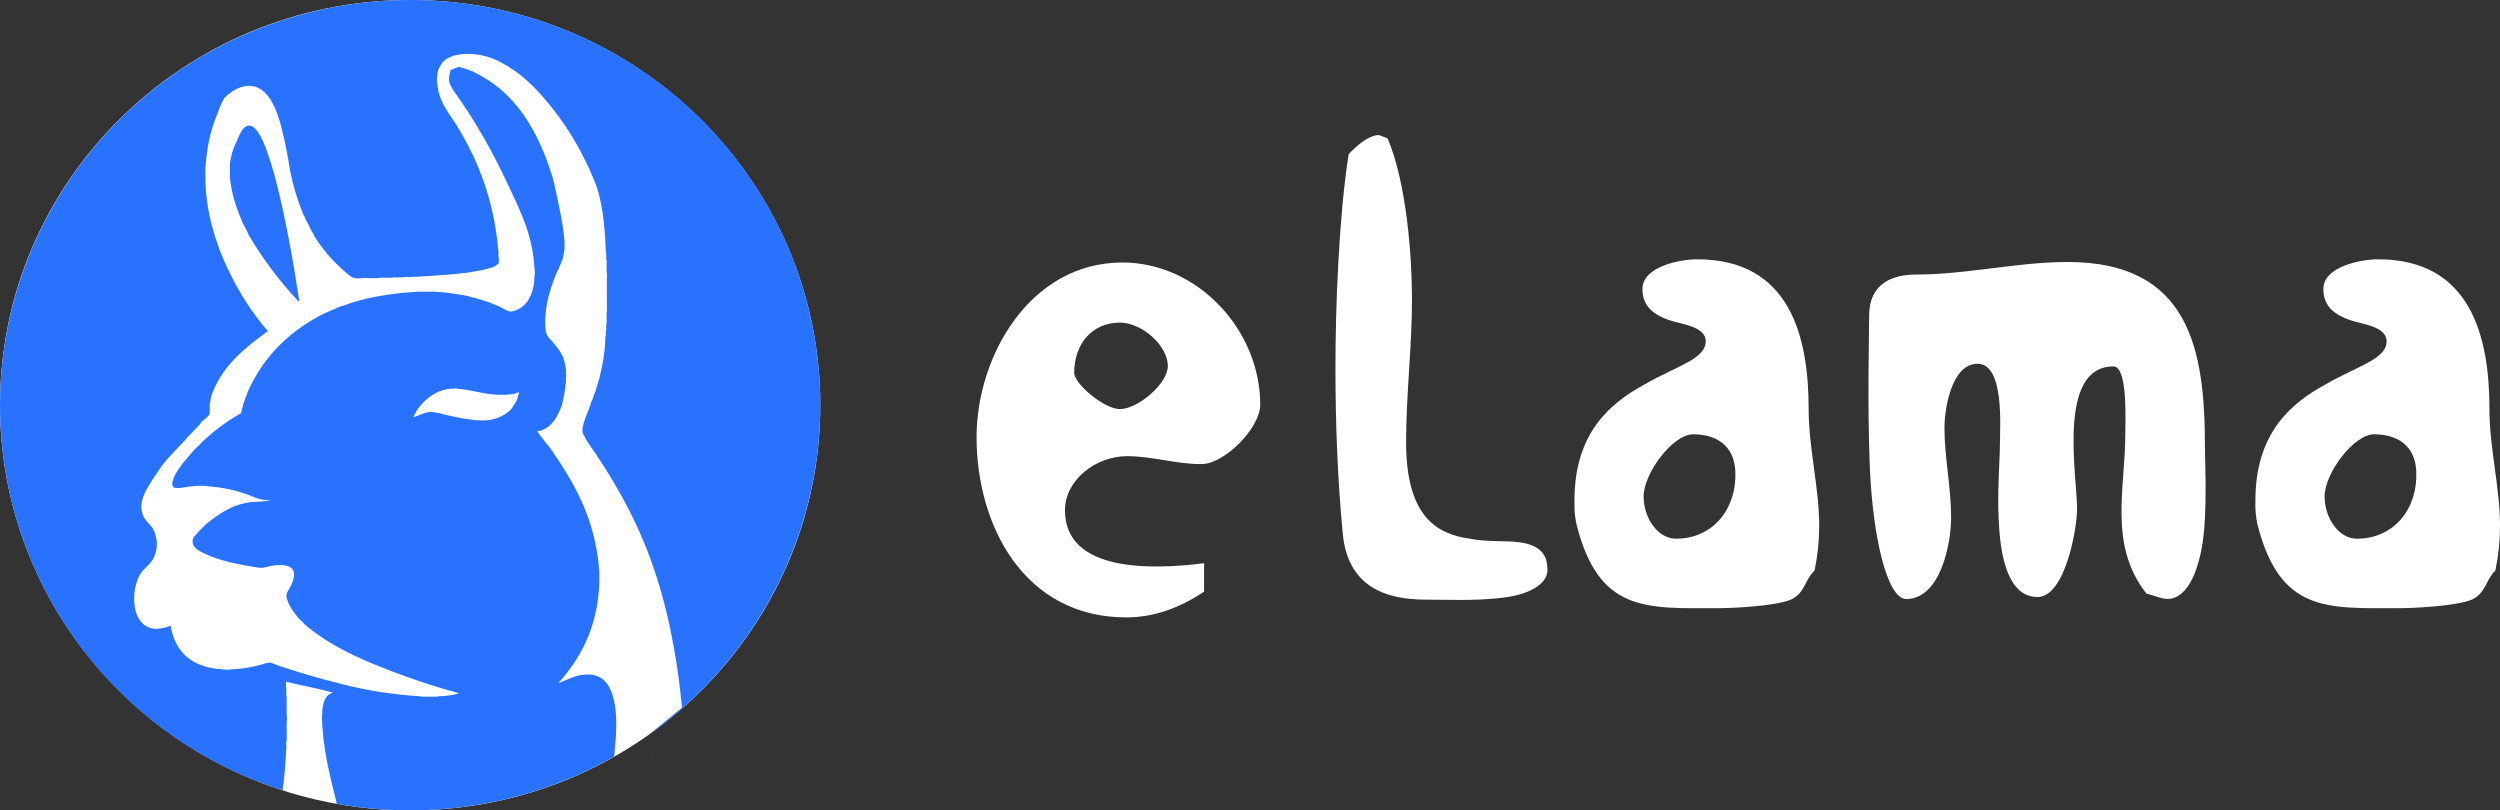 <?xml version="1.0" encoding="UTF-8"?> <svg xmlns="http://www.w3.org/2000/svg" width="145" height="47" viewBox="0 0 145 47" fill="none"><rect x="0" y="0" width="145" height="47" fill="#333333" stroke="none"/> <g clip-path="url(#clip0)"> <path d="M23.788 47C36.926 47 47.577 36.479 47.577 23.5C47.577 10.521 36.926 0 23.788 0C10.65 0 0 10.521 0 23.5C0 36.479 10.65 47 23.788 47Z" fill="white"></path> <path d="M38.031 43.919C37.55 44.247 37.058 44.549 36.56 44.842C37.059 44.554 37.549 44.247 38.031 43.919Z" fill="white"></path> <path d="M17.254 17.415C17.263 17.424 17.328 17.518 17.361 17.459C16.997 15.101 16.591 12.784 16.039 10.612C16.024 10.528 15.995 10.463 15.976 10.377V10.36C15.944 10.301 15.946 10.21 15.917 10.15V10.135C15.854 9.941 15.804 9.745 15.743 9.558V9.536C15.582 9.108 15.482 8.684 15.276 8.234C15.125 7.907 14.823 7.282 14.445 7.283C14.068 7.285 13.868 7.881 13.72 8.211C13.517 8.614 13.388 9.049 13.338 9.496V10.319C13.439 11.337 13.749 12.161 14.084 12.952C14.211 13.152 14.306 13.388 14.42 13.603V13.626C15.223 14.987 16.173 16.257 17.254 17.415Z" fill="#2972FF"></path> <path d="M40.601 6.849C36.133 2.456 30.083 -0.007 23.779 1.65117e-05C17.475 0.007 11.431 2.485 6.973 6.889C2.516 11.293 0.008 17.263 1.7975e-05 23.491C-0.008 29.72 2.485 35.697 6.932 40.111C9.58 42.736 12.822 44.7 16.39 45.843C16.486 45.169 16.547 44.445 16.588 43.713C16.599 43.649 16.56 43.534 16.605 43.507V43.262C16.618 43.173 16.581 43.026 16.628 42.97V42.576C16.64 42.284 16.599 41.945 16.651 41.691V41.671C16.599 41.409 16.64 41.06 16.628 40.765V40.403C16.581 40.342 16.618 40.189 16.605 40.095V39.869C16.56 39.841 16.605 39.723 16.588 39.661V39.539C17.49 39.761 18.445 39.923 19.317 40.175C18.85 40.289 18.74 40.743 18.689 41.265C18.678 41.333 18.72 41.443 18.671 41.471C18.703 43.439 19.145 45.008 19.535 46.622C25.039 47.609 30.719 46.648 35.576 43.907C35.591 43.894 35.605 43.879 35.617 43.864C35.642 43.727 35.656 43.589 35.657 43.45C35.707 43.027 35.735 42.602 35.742 42.176V41.783C35.7 40.558 35.434 39.257 34.304 39.134C33.522 39.042 32.974 39.41 32.383 39.625C33.656 38.19 34.638 36.459 34.759 33.885V33.141C34.534 30.003 33.244 27.915 31.865 25.921C31.735 25.784 31.616 25.638 31.509 25.483C31.386 25.342 31.276 25.191 31.18 25.032V24.989H31.327C32.037 24.766 32.353 24.154 32.6 23.468C32.711 23.021 32.787 22.567 32.827 22.108C32.841 22.014 32.798 21.865 32.851 21.8V21.758C32.798 21.704 32.841 21.559 32.827 21.466C32.805 21.288 32.773 21.123 32.743 20.954C32.706 20.881 32.677 20.805 32.659 20.726V20.705C32.533 20.456 32.38 20.221 32.202 20.005C32 19.762 31.728 19.531 31.66 19.247C31.512 17.979 31.867 16.871 32.223 15.973C32.27 15.836 32.334 15.705 32.413 15.583C32.413 15.487 32.468 15.449 32.493 15.376C32.524 15.275 32.566 15.177 32.617 15.084C32.675 14.876 32.717 14.663 32.743 14.449V13.986C32.632 12.738 32.353 11.65 32.118 10.529C32.084 10.473 32.087 10.383 32.056 10.323V10.301C31.216 7.572 29.9 5.313 27.455 4.169C27.44 4.169 27.429 4.169 27.433 4.145C27.177 4.072 26.959 3.957 26.682 3.898C26.669 3.898 26.657 3.898 26.663 3.881C26.515 3.881 26.45 3.957 26.328 3.983C26.31 4.027 26.235 4.014 26.199 4.043H26.141C26.079 4.296 25.994 4.557 26.079 4.826C26.172 5.056 26.298 5.271 26.455 5.464C27.427 6.852 28.291 8.311 29.038 9.829C29.101 9.942 29.155 10.059 29.202 10.18C29.274 10.254 29.292 10.383 29.35 10.472C29.378 10.553 29.431 10.618 29.452 10.7C29.505 10.755 29.515 10.845 29.558 10.907C30.192 12.287 30.888 13.609 30.993 15.515C31.03 15.705 31.03 15.9 30.993 16.09C30.997 16.335 30.961 16.578 30.887 16.811C30.879 16.892 30.852 16.971 30.807 17.039C30.807 17.118 30.761 17.147 30.744 17.204C30.666 17.386 30.552 17.551 30.408 17.688C30.264 17.825 30.094 17.933 29.907 18.003C29.837 18.04 29.759 18.062 29.679 18.066C29.443 18.104 29.109 17.831 28.887 17.738C28.808 17.738 28.784 17.693 28.723 17.677C28.62 17.648 28.52 17.605 28.428 17.552C28.132 17.464 27.859 17.369 27.573 17.284C27.444 17.267 27.317 17.233 27.197 17.184C26.634 17.068 26.065 16.985 25.493 16.935C25.422 16.921 25.296 16.96 25.262 16.915H24.182C24.149 16.96 24.034 16.915 23.972 16.935C23.053 16.994 22.14 17.122 21.241 17.319C21.142 17.359 21.039 17.386 20.933 17.401C20.756 17.448 20.596 17.512 20.41 17.547C20.275 17.608 20.135 17.657 19.992 17.693C19.915 17.734 19.831 17.761 19.744 17.773C19.482 17.905 19.198 18.004 18.929 18.127C18.906 18.127 18.903 18.153 18.869 18.147C16.84 19.149 15.306 20.629 14.372 22.716C14.333 22.85 14.284 22.981 14.224 23.107C14.199 23.208 14.165 23.305 14.12 23.399C14.088 23.574 14.035 23.723 13.995 23.891V23.954C13.417 24.278 12.869 24.653 12.357 25.072C12.17 25.232 11.985 25.404 11.794 25.564C11.646 25.732 11.482 25.886 11.315 26.039C10.97 26.445 10.452 26.971 10.157 27.544C10.043 27.76 9.824 28.285 10.216 28.305H10.448C10.771 28.243 11.098 28.2 11.426 28.178H11.782C11.853 28.195 11.973 28.155 12.008 28.203C12.821 28.251 13.622 28.417 14.385 28.696C14.777 28.842 15.149 29.044 15.694 29.003C15.301 29.12 14.901 29.083 14.531 29.127C13.395 29.273 12.637 29.857 11.946 30.403C11.806 30.556 11.658 30.703 11.503 30.841C11.355 31.07 11.143 31.133 11.171 31.457C11.199 31.782 11.574 31.971 11.877 32.114C12.668 32.494 13.642 32.698 14.562 32.855C14.768 32.9 14.978 32.928 15.189 32.938C15.343 32.913 15.495 32.879 15.644 32.836C16.124 32.745 16.826 32.698 16.999 33.08C17.172 33.461 16.884 33.956 16.748 34.191C16.612 34.426 16.572 34.493 16.648 34.748C16.773 35.195 17.06 35.525 17.33 35.881C17.466 35.993 17.592 36.115 17.707 36.248C18.87 37.235 20.291 37.959 21.81 38.575C23.179 39.133 24.576 39.621 25.997 40.035C26.211 40.075 26.42 40.136 26.622 40.218C26.229 40.327 25.823 40.382 25.414 40.383C25.373 40.432 25.24 40.392 25.163 40.406H24.662C24.572 40.392 24.428 40.432 24.366 40.383C22.811 40.294 21.269 40.052 19.763 39.661C18.56 39.362 17.313 38.996 16.163 38.61C16.001 38.539 15.834 38.478 15.665 38.426C15.486 38.447 15.311 38.489 15.143 38.55C14.593 38.705 14.027 38.796 13.455 38.821C13.277 38.853 13.094 38.853 12.916 38.821C11.151 38.721 10.163 37.86 9.897 36.292C9.649 36.388 9.39 36.449 9.125 36.473C7.664 36.5 7.539 34.497 8.061 33.428C8.209 33.109 8.476 32.917 8.686 32.69C9.104 32.227 9.267 31.437 8.874 30.672C8.754 30.438 8.493 30.295 8.333 29.974C8.082 29.467 8.224 28.942 8.436 28.514C8.652 28.118 8.89 27.734 9.149 27.365C9.629 26.589 10.387 25.956 10.873 25.366C10.935 25.289 11.005 25.22 11.083 25.16C11.113 25.1 11.177 25.077 11.206 25.014C11.268 24.938 11.338 24.869 11.414 24.808C11.465 24.726 11.553 24.684 11.604 24.605C11.667 24.383 12.122 24.218 12.165 23.967C12.165 23.926 12.165 23.887 12.165 23.843V23.612C12.18 23.55 12.139 23.436 12.187 23.409C12.198 23.168 12.254 22.93 12.353 22.709C12.991 21.127 14.248 20.149 15.538 19.204C14.646 18.169 13.897 17.021 13.31 15.791V15.77C13.241 15.668 13.185 15.558 13.143 15.442C12.904 14.942 12.701 14.426 12.538 13.897C12.495 13.82 12.467 13.737 12.455 13.65C12.131 12.637 11.949 11.585 11.915 10.523V9.812C11.915 9.746 11.901 9.666 11.935 9.625C11.948 9.542 11.908 9.406 11.957 9.356V9.336C12.027 8.365 12.259 7.413 12.643 6.516C12.734 6.239 12.852 5.971 12.997 5.716C13.006 5.706 13.011 5.681 13.021 5.672C13.504 5.192 14.369 4.68 15.124 5.182C15.743 5.596 16.043 6.388 16.29 7.26C16.516 8.141 16.696 9.033 16.831 9.933C17.006 10.798 17.263 11.645 17.599 12.462C17.648 12.523 17.683 12.593 17.703 12.668V12.69C17.834 12.901 17.938 13.144 18.057 13.366V13.383C18.124 13.467 18.18 13.559 18.224 13.656V13.684C18.676 14.409 19.23 15.067 19.869 15.637C20.054 15.791 20.338 16.086 20.558 16.13C20.818 16.186 21.083 16.087 21.328 16.13H21.952C22.062 16.081 22.265 16.121 22.411 16.11H22.765C22.855 16.062 23.035 16.11 23.16 16.087H23.41C23.474 16.039 23.626 16.087 23.722 16.067H23.911C23.957 16.021 24.098 16.067 24.183 16.051H24.347C24.39 16.001 24.522 16.039 24.599 16.029C26.016 15.928 27.467 15.858 28.618 15.491C28.732 15.431 28.837 15.355 28.93 15.267V14.896C28.884 14.846 28.93 14.712 28.91 14.627C28.794 13.124 28.472 11.643 27.95 10.226C27.904 10.155 27.884 10.057 27.844 9.978V9.959C27.785 9.834 27.741 9.693 27.68 9.566V9.546C27.332 8.751 26.929 7.981 26.472 7.242C26.029 6.546 25.438 5.881 25.369 4.856V4.834C25.334 4.693 25.334 4.545 25.369 4.404V4.379C25.371 4.261 25.392 4.144 25.43 4.033C25.459 3.982 25.466 3.904 25.513 3.868C25.571 3.74 25.654 3.625 25.758 3.53C25.861 3.435 25.983 3.361 26.116 3.313C26.326 3.186 26.644 3.167 26.951 3.128H27.247C27.898 3.147 28.533 3.324 29.099 3.643C30.191 4.214 31.033 5.058 31.785 5.967C32.56 6.901 33.23 7.915 33.785 8.991V9.006C33.978 9.355 34.152 9.715 34.305 10.083V10.101C34.339 10.161 34.368 10.223 34.391 10.288C34.924 11.444 35.075 12.982 35.14 14.607C35.189 14.655 35.14 14.791 35.161 14.874V15.062C35.211 15.121 35.17 15.274 35.183 15.369V15.699C35.208 15.862 35.213 16.027 35.199 16.191V17.549C35.213 17.768 35.207 17.988 35.183 18.207V18.457C35.17 18.561 35.211 18.715 35.161 18.782V18.928C35.148 19.003 35.189 19.133 35.14 19.174V19.298C35.125 19.359 35.17 19.474 35.117 19.505C35.099 20.261 34.995 21.013 34.806 21.746C34.796 21.848 34.768 21.947 34.723 22.038C34.697 22.186 34.655 22.33 34.599 22.469C34.564 22.633 34.508 22.792 34.434 22.942C34.434 22.97 34.428 22.998 34.414 23.023C34.385 23.094 34.379 23.183 34.327 23.228C34.221 23.583 34.084 23.903 33.952 24.237C33.926 24.337 33.893 24.435 33.852 24.529C33.839 24.628 33.816 24.726 33.785 24.821V25.068C33.792 25.097 33.815 25.108 33.807 25.153C33.899 25.299 33.973 25.445 34.057 25.602C35.493 27.646 36.786 29.856 37.724 32.414C38.66 34.972 39.252 37.831 39.556 41.035L37.635 42.614C38.691 41.861 39.683 41.023 40.601 40.111C42.812 37.928 44.567 35.335 45.764 32.481C46.961 29.627 47.577 26.569 47.577 23.48C47.577 20.39 46.961 17.332 45.764 14.478C44.567 11.624 42.812 9.031 40.601 6.848V6.849ZM26.351 24.17C25.908 24.09 25.479 23.947 25.123 23.901C24.68 23.845 24.384 24.096 23.978 24.194C24.084 23.938 24.231 23.702 24.414 23.493C24.645 23.215 24.928 22.984 25.247 22.812C25.345 22.774 25.408 22.701 25.535 22.692C25.611 22.643 25.699 22.613 25.79 22.608C25.958 22.556 26.135 22.536 26.311 22.548C26.331 22.513 26.498 22.513 26.52 22.548C27.381 22.606 28.036 22.872 28.935 22.898H29.329C29.518 22.885 29.668 22.852 29.852 22.836C29.929 22.792 30.014 22.765 30.102 22.754C30.098 22.832 30.076 22.909 30.038 22.979C30.033 23.051 30.013 23.122 29.978 23.186C29.948 23.285 29.897 23.376 29.83 23.455C29.79 23.544 29.734 23.627 29.666 23.698C29.607 23.776 29.537 23.846 29.458 23.904C29.065 24.21 28.58 24.378 28.08 24.382H27.743C27.275 24.341 26.81 24.27 26.351 24.17Z" fill="#2972FF"></path> <path d="M65.371 26.457C63.561 26.457 61.769 27.835 61.769 29.598C61.769 33.203 66.817 33.05 69.838 32.667V34.314C68.348 35.311 66.85 35.809 65.326 35.809C59.396 35.809 56.641 30.48 56.641 25.348C56.641 20.664 59.742 15.225 65.099 15.225C69.461 15.225 73.094 19.136 73.094 23.468C73.094 24.845 70.994 26.918 69.694 26.918C68.228 26.922 66.817 26.457 65.371 26.457ZM62.303 21.622C62.303 22.273 64.062 23.728 64.944 23.728C66.012 23.728 67.734 22.237 67.734 21.24C67.734 20.013 66.205 18.71 64.944 18.71C63.341 18.716 62.303 19.942 62.303 21.634V21.622Z" fill="white"></path> <path d="M82.704 34.779C80.332 34.779 78.15 34.013 77.877 30.905C77.575 27.764 77.456 24.503 77.456 21.321C77.456 17.837 77.651 12.585 78.221 8.944C78.643 8.491 79.369 7.833 79.98 7.833L80.479 8.024C81.592 10.63 81.895 14.922 81.895 17.34C81.895 20.134 81.554 22.897 81.554 25.65C81.554 30.018 83.39 30.979 85.224 31.24C86.218 31.435 87.215 31.358 87.983 31.435C89.09 31.552 89.704 31.973 89.743 32.892C89.894 33.853 88.671 34.539 86.912 34.693C85.503 34.853 83.776 34.779 82.704 34.779Z" fill="white"></path> <path d="M103.87 34.779C102.945 35.163 100.461 35.275 99.58 35.275C95.485 35.275 92.729 35.542 91.435 30.406C91.339 29.954 91.3 29.491 91.319 29.028C91.319 25.079 93.423 23.358 95.41 22.282C96.328 21.746 97.285 21.36 98.016 20.941C98.663 20.557 98.933 20.209 98.933 19.792C98.933 18.911 97.44 18.797 96.79 18.561C95.947 18.259 95.262 17.796 95.262 16.761C95.262 15.457 97.44 15.039 98.429 15.039C103.871 15.039 104.902 19.602 104.902 23.737C104.902 26.004 105.514 28.262 105.514 30.523C105.512 31.386 105.422 32.247 105.244 33.091C104.669 33.629 104.706 34.389 103.87 34.779ZM95.33 28.796C95.33 30.02 96.135 31.245 97.211 31.245C99.313 31.245 100.727 29.562 100.65 27.375C100.576 25.42 98.972 25.188 98.202 25.188C97.019 25.188 95.33 27.454 95.33 28.796Z" fill="white"></path> <path d="M125.719 34.737C125.334 34.737 124.879 34.507 124.496 34.435C122.277 31.596 123.268 28.379 123.268 25.12C123.268 24.434 123.419 21.252 122.582 21.252C119.292 21.252 120.47 27.611 120.47 29.529C120.47 30.644 119.781 34.625 118.179 34.625C115.198 34.625 115.996 27.576 115.996 25.774C115.996 24.736 116.268 21.099 114.695 21.099C113.203 21.099 112.779 23.668 112.779 24.815C112.779 26.541 113.165 28.265 113.165 30.026C113.165 31.523 112.55 34.743 110.562 34.743C109.449 34.743 108.613 31.1 108.45 27.078C108.299 23.361 108.411 19.372 108.411 18.301C108.411 16.421 109.789 15.924 111.126 15.924C114.072 15.924 116.98 15.196 119.927 15.196C127.003 15.196 127.885 20.292 127.885 25.887C127.885 26.656 127.997 28.726 127.847 30.644C127.669 32.86 126.941 34.737 125.719 34.737Z" fill="white"></path> <path d="M143.361 34.779C142.439 35.163 139.955 35.275 139.074 35.275C134.981 35.275 132.23 35.542 130.929 30.406C130.833 29.954 130.794 29.491 130.813 29.028C130.813 25.079 132.925 23.358 134.905 22.282C135.821 21.746 136.782 21.36 137.509 20.941C138.162 20.557 138.424 20.209 138.424 19.792C138.424 18.911 136.933 18.797 136.286 18.561C135.441 18.259 134.755 17.796 134.755 16.761C134.755 15.457 136.933 15.039 137.922 15.039C143.352 15.039 144.388 19.602 144.388 23.737C144.388 26.004 145.001 28.262 145.001 30.523C144.999 31.386 144.909 32.247 144.732 33.091C144.164 33.629 144.2 34.389 143.361 34.779ZM134.827 28.796C134.827 30.02 135.629 31.245 136.7 31.245C138.812 31.245 140.221 29.562 140.145 27.375C140.071 25.42 138.461 25.188 137.705 25.188C136.513 25.188 134.827 27.454 134.827 28.796Z" fill="white"></path> </g> <defs> <clipPath id="clip0"> <rect width="145" height="47" fill="white"></rect> </clipPath> </defs> </svg> 
